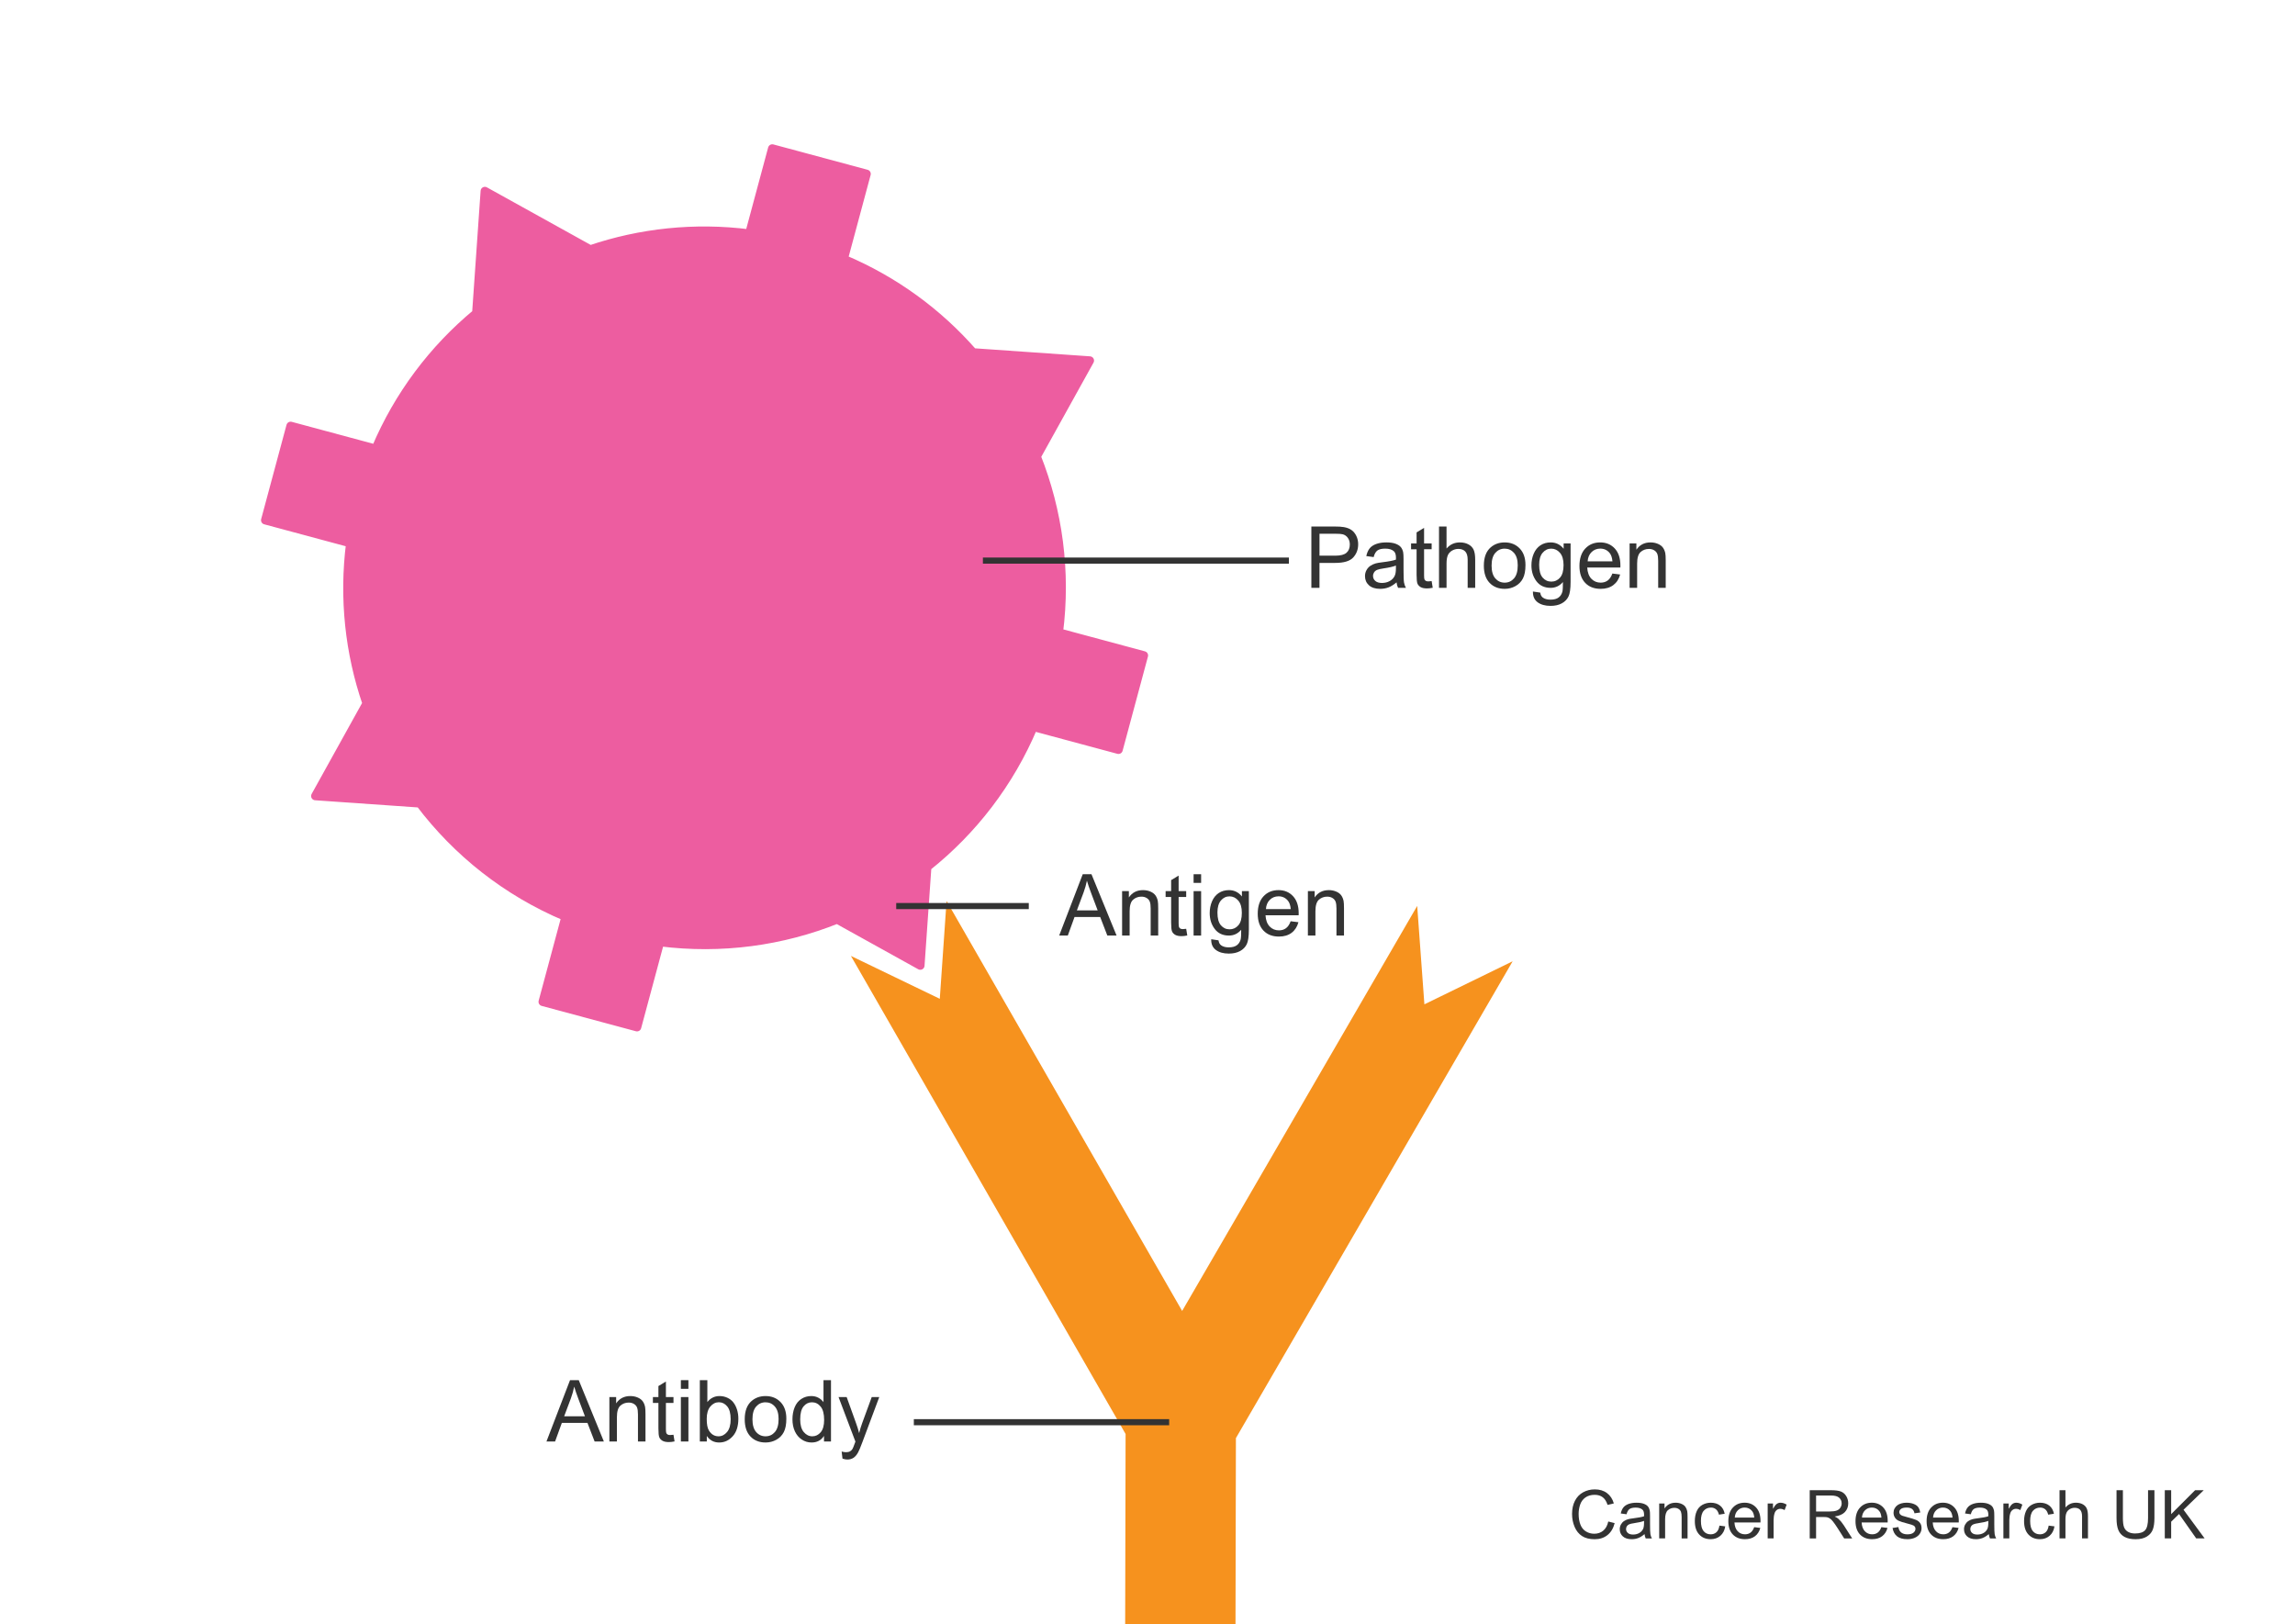 <?xml version="1.0" encoding="UTF-8"?>
<svg id="Layer_1" data-name="Layer 1" xmlns="http://www.w3.org/2000/svg" width="375" height="265.364" viewBox="0 0 375 265.364">
  <g>
    <path d="M262.791,248.603l1.042.263c-.219.856-.611,1.509-1.179,1.958s-1.262.675-2.082.675c-.848,0-1.538-.173-2.07-.519-.531-.346-.937-.847-1.214-1.501-.277-.656-.416-1.359-.416-2.111,0-.82.156-1.535.47-2.146s.76-1.074,1.338-1.392c.578-.316,1.215-.475,1.909-.475.788,0,1.45.2,1.987.602.537.4.911.965,1.123,1.691l-1.026.242c-.183-.573-.447-.99-.795-1.252s-.784-.393-1.311-.393c-.605,0-1.111.146-1.518.436s-.691.68-.856,1.168c-.165.489-.247.993-.247,1.512,0,.67.098,1.255.293,1.754.195.5.498.873.91,1.12s.857.37,1.337.37c.584,0,1.078-.168,1.482-.504.405-.337.679-.837.822-1.499Z" fill="#333"/>
    <path d="M268.715,250.661c-.358.304-.703.519-1.034.645-.331.125-.687.188-1.065.188-.627,0-1.108-.153-1.445-.459-.337-.307-.505-.697-.505-1.174,0-.279.063-.534.19-.766.127-.23.294-.416.5-.556s.438-.245.695-.317c.189-.05.477-.098.859-.145.78-.093,1.355-.204,1.725-.333.003-.133.005-.217.005-.253,0-.394-.091-.671-.274-.832-.246-.219-.613-.328-1.101-.328-.455,0-.79.08-1.007.239s-.377.441-.48.847l-.945-.129c.086-.405.227-.731.424-.98s.481-.44.854-.575c.373-.134.805-.201,1.295-.201.487,0,.883.058,1.188.172.304.114.527.259.671.433s.243.393.301.658c.032.164.048.461.048.891v1.289c0,.899.021,1.468.062,1.706s.122.466.244.685h-1.01c-.101-.2-.165-.436-.193-.703ZM268.635,248.501c-.352.144-.878.266-1.58.365-.396.058-.678.122-.843.193-.165.072-.292.177-.382.314-.089.138-.134.291-.134.459,0,.258.098.473.293.645s.48.258.856.258c.372,0,.703-.081.994-.244.289-.163.503-.386.639-.668.104-.219.156-.541.156-.967v-.355Z" fill="#333"/>
    <path d="M271.11,251.364v-5.704h.871v.812c.418-.627,1.023-.94,1.814-.94.344,0,.66.062.948.186.288.123.504.285.647.485.144.201.243.439.301.715.036.179.054.492.054.939v3.508h-.967v-3.47c0-.394-.038-.688-.112-.884-.076-.195-.209-.351-.4-.467s-.416-.175-.674-.175c-.412,0-.768.131-1.066.392-.299.262-.449.758-.449,1.488v3.115h-.967Z" fill="#333"/>
    <path d="M280.951,249.274l.951.124c-.104.655-.37,1.168-.798,1.539-.428.37-.954.556-1.577.556-.78,0-1.407-.255-1.882-.766-.475-.51-.712-1.241-.712-2.193,0-.616.102-1.155.307-1.617.203-.462.515-.809.932-1.039.417-.231.871-.347,1.361-.347.619,0,1.126.156,1.52.47.395.313.646.759.758,1.335l-.939.146c-.09-.384-.248-.672-.476-.865s-.503-.29-.825-.29c-.486,0-.882.175-1.187.523-.305.35-.456.901-.456,1.657,0,.767.146,1.323.439,1.67.294.348.678.521,1.15.521.379,0,.696-.116.95-.35.254-.232.415-.59.483-1.074Z" fill="#333"/>
    <path d="M286.634,249.527l.999.124c-.157.583-.449,1.036-.875,1.358-.427.322-.971.483-1.633.483-.835,0-1.496-.257-1.985-.771-.488-.514-.733-1.234-.733-2.162,0-.96.248-1.704.742-2.234s1.135-.795,1.922-.795c.764,0,1.387.26,1.869.778.484.52.726,1.25.726,2.191,0,.058-.002.144-.005.258h-4.254c.035.627.213,1.107.531,1.439.318.334.716.5,1.192.5.354,0,.657-.093.907-.279.251-.187.45-.483.597-.892ZM283.459,247.963h3.186c-.043-.479-.165-.839-.365-1.079-.308-.372-.707-.559-1.197-.559-.444,0-.817.148-1.12.446-.303.297-.47.694-.503,1.191Z" fill="#333"/>
    <path d="M288.836,251.364v-5.704h.869v.864c.223-.404.428-.671.615-.8.188-.129.395-.193.621-.193.325,0,.656.104.993.312l-.333.896c-.236-.139-.473-.209-.709-.209-.211,0-.401.063-.569.19s-.288.304-.36.529c-.107.344-.16.72-.16,1.128v2.986h-.967Z" fill="#333"/>
    <path d="M295.705,251.364v-7.874h3.49c.702,0,1.236.07,1.602.212s.656.392.875.75c.219.357.328.753.328,1.187,0,.559-.182,1.029-.543,1.413-.361.383-.92.626-1.676.73.275.132.485.263.629.392.304.279.592.628.864,1.048l1.37,2.143h-1.311l-1.043-1.639c-.304-.473-.555-.834-.752-1.084-.196-.251-.373-.427-.528-.527-.156-.1-.314-.17-.476-.209-.118-.025-.312-.037-.58-.037h-1.209v3.496h-1.041ZM296.746,246.965h2.24c.477,0,.849-.05,1.117-.148s.473-.256.612-.473.21-.452.21-.706c0-.372-.136-.679-.406-.919-.271-.239-.697-.359-1.281-.359h-2.492v2.605Z" fill="#333"/>
    <path d="M307.414,249.527l.999.124c-.157.583-.449,1.036-.875,1.358-.427.322-.971.483-1.633.483-.835,0-1.496-.257-1.985-.771-.488-.514-.733-1.234-.733-2.162,0-.96.248-1.704.742-2.234s1.135-.795,1.922-.795c.764,0,1.387.26,1.869.778.484.52.726,1.25.726,2.191,0,.058-.002.144-.005.258h-4.254c.035.627.213,1.107.531,1.439.318.334.716.5,1.192.5.354,0,.657-.093.907-.279.251-.187.45-.483.597-.892ZM304.239,247.963h3.186c-.043-.479-.165-.839-.365-1.079-.308-.372-.707-.559-1.197-.559-.444,0-.817.148-1.12.446-.303.297-.47.694-.503,1.191Z" fill="#333"/>
    <path d="M309.24,249.661l.957-.15c.053.384.203.678.448.881.245.205.588.307,1.028.307.444,0,.773-.091.988-.271s.322-.393.322-.637c0-.218-.095-.39-.285-.516-.132-.086-.461-.194-.988-.327-.709-.179-1.2-.334-1.474-.465-.274-.131-.481-.312-.623-.542-.142-.231-.212-.486-.212-.766,0-.254.058-.489.174-.706s.275-.396.476-.54c.15-.111.355-.205.615-.282s.538-.115.835-.115c.447,0,.841.064,1.179.193.339.129.589.304.749.523.162.221.272.515.334.884l-.945.129c-.043-.294-.168-.522-.374-.688s-.497-.247-.872-.247c-.444,0-.762.073-.951.22-.189.147-.285.319-.285.516,0,.126.04.238.119.339.078.104.202.189.37.258.097.036.382.118.854.247.684.183,1.16.332,1.431.448s.482.286.637.508.231.498.231.827c0,.322-.095.626-.282.91-.188.285-.46.505-.813.661-.355.155-.756.233-1.203.233-.742,0-1.307-.154-1.695-.462s-.637-.765-.744-1.37Z" fill="#333"/>
    <path d="M319.032,249.527l.999.124c-.157.583-.449,1.036-.875,1.358-.427.322-.971.483-1.633.483-.835,0-1.496-.257-1.985-.771-.488-.514-.733-1.234-.733-2.162,0-.96.248-1.704.742-2.234s1.135-.795,1.922-.795c.764,0,1.387.26,1.869.778.484.52.726,1.25.726,2.191,0,.058-.002.144-.005.258h-4.254c.035.627.213,1.107.531,1.439.318.334.716.5,1.192.5.354,0,.657-.093.907-.279.251-.187.45-.483.597-.892ZM315.857,247.963h3.186c-.043-.479-.165-.839-.365-1.079-.308-.372-.707-.559-1.197-.559-.444,0-.817.148-1.12.446-.303.297-.47.694-.503,1.191Z" fill="#333"/>
    <path d="M324.967,250.661c-.358.304-.703.519-1.034.645-.331.125-.687.188-1.065.188-.627,0-1.108-.153-1.445-.459-.337-.307-.505-.697-.505-1.174,0-.279.063-.534.19-.766.127-.23.294-.416.5-.556s.438-.245.695-.317c.189-.05.477-.098.859-.145.78-.093,1.355-.204,1.725-.333.003-.133.005-.217.005-.253,0-.394-.091-.671-.274-.832-.246-.219-.613-.328-1.101-.328-.455,0-.79.08-1.007.239s-.377.441-.48.847l-.945-.129c.086-.405.227-.731.424-.98s.481-.44.854-.575c.373-.134.805-.201,1.295-.201.487,0,.883.058,1.188.172.304.114.527.259.671.433s.243.393.301.658c.032.164.048.461.048.891v1.289c0,.899.021,1.468.062,1.706s.122.466.244.685h-1.01c-.101-.2-.165-.436-.193-.703ZM324.887,248.501c-.352.144-.878.266-1.58.365-.396.058-.678.122-.843.193-.165.072-.292.177-.382.314-.089.138-.134.291-.134.459,0,.258.098.473.293.645s.48.258.856.258c.372,0,.703-.081.994-.244.289-.163.503-.386.639-.668.104-.219.156-.541.156-.967v-.355Z" fill="#333"/>
    <path d="M327.352,251.364v-5.704h.869v.864c.223-.404.428-.671.615-.8.188-.129.395-.193.621-.193.325,0,.656.104.993.312l-.333.896c-.236-.139-.473-.209-.709-.209-.211,0-.401.063-.569.19s-.288.304-.36.529c-.107.344-.16.72-.16,1.128v2.986h-.967Z" fill="#333"/>
    <path d="M334.748,249.274l.951.124c-.104.655-.37,1.168-.798,1.539-.428.37-.954.556-1.577.556-.78,0-1.407-.255-1.882-.766-.475-.51-.712-1.241-.712-2.193,0-.616.102-1.155.307-1.617.203-.462.515-.809.932-1.039.417-.231.871-.347,1.361-.347.619,0,1.126.156,1.52.47.395.313.646.759.758,1.335l-.939.146c-.09-.384-.248-.672-.476-.865s-.503-.29-.825-.29c-.486,0-.882.175-1.187.523-.305.35-.456.901-.456,1.657,0,.767.146,1.323.439,1.67.294.348.678.521,1.15.521.379,0,.696-.116.95-.35.254-.232.415-.59.483-1.074Z" fill="#333"/>
    <path d="M336.525,251.364v-7.874h.967v2.825c.451-.522,1.021-.784,1.709-.784.422,0,.789.083,1.101.25.312.166.534.396.669.69.134.293.201.719.201,1.277v3.615h-.967v-3.615c0-.482-.104-.835-.314-1.055-.209-.221-.506-.33-.889-.33-.286,0-.556.074-.809.223-.252.148-.432.35-.539.604-.107.255-.162.605-.162,1.053v3.121h-.967Z" fill="#333"/>
    <path d="M350.99,243.49h1.042v4.55c0,.791-.09,1.419-.269,1.885s-.502.844-.97,1.136c-.467.292-1.08.438-1.839.438-.738,0-1.342-.128-1.811-.382s-.804-.622-1.004-1.104c-.201-.481-.301-1.14-.301-1.974v-4.55h1.041v4.544c0,.684.064,1.188.191,1.512s.346.574.655.75c.31.175.688.263,1.136.263.767,0,1.312-.174,1.639-.521.325-.348.488-1.016.488-2.004v-4.544Z" fill="#333"/>
    <path d="M353.724,251.364v-7.874h1.042v3.905l3.91-3.905h1.412l-3.303,3.19,3.448,4.684h-1.375l-2.804-3.985-1.289,1.257v2.729h-1.042Z" fill="#333"/>
  </g>
  <path d="M247.165,157.067l-14.421,7.034-1.176-16.08s-27.591,47.548-38.407,66.179c-10.762-18.731-38.492-66.988-38.492-66.988l-1.108,15.986-14.522-7.007,44.881,78.115-.209,94.798,18.031.043.204-94.17,45.219-77.911Z" fill="#f6921e"/>
  <path d="M141.586,28.414l-15.398-4.142-3.739,13.901c-8.961-1.145-17.824-.173-26.005,2.6l-17.218-9.551-1.392,19.967c-7.024,5.829-12.735,13.342-16.444,22.148l-13.902-3.739-4.142,15.398,13.902,3.739c-1.152,9.035-.157,17.971,2.671,26.207l-8.388,15.121,17.086,1.191c6.034,7.982,14.144,14.462,23.811,18.53l-3.739,13.901,15.398,4.142,3.74-13.904c10.051,1.279,19.979-.105,28.957-3.702l13.589,7.538,1.122-16.099c7.447-5.928,13.491-13.716,17.361-22.904l13.902,3.739,4.142-15.398-13.902-3.739c1.273-9.982-.08-19.843-3.621-28.773l8.691-15.668-19.071-1.329c-5.677-6.489-12.842-11.767-21.15-15.269l3.74-13.904Z" fill="#ed5da0" stroke="#ed5da0" stroke-linecap="round" stroke-linejoin="round" stroke-width="1.392"/>
  <g>
    <path d="M214.275,96.05v-10.021h3.78c.666,0,1.174.032,1.524.096.492.082.905.238,1.237.468.333.23.601.553.804.967.202.415.304.871.304,1.367,0,.852-.271,1.573-.813,2.164-.542.59-1.521.885-2.939.885h-2.57v4.074h-1.326ZM215.602,90.793h2.591c.857,0,1.466-.16,1.825-.479.36-.319.54-.768.54-1.347,0-.419-.105-.778-.317-1.077s-.491-.496-.838-.591c-.223-.059-.636-.089-1.237-.089h-2.563v3.582Z" fill="#333"/>
    <path d="M228.193,95.154c-.455.387-.895.661-1.315.82-.422.16-.874.239-1.357.239-.797,0-1.41-.195-1.839-.584-.428-.39-.643-.888-.643-1.494,0-.355.081-.68.243-.974.161-.294.373-.53.636-.708.262-.178.557-.312.885-.403.242-.064.606-.125,1.094-.185.994-.119,1.726-.26,2.194-.424.005-.168.007-.276.007-.321,0-.501-.116-.854-.349-1.06-.314-.278-.781-.417-1.401-.417-.578,0-1.006.102-1.281.304-.276.203-.479.562-.612,1.077l-1.203-.164c.109-.515.29-.931.54-1.248.251-.317.613-.561,1.087-.731.475-.171,1.023-.256,1.647-.256.62,0,1.124.073,1.511.219.388.146.673.329.854.55.183.221.311.5.383.837.041.209.062.588.062,1.135v1.641c0,1.144.026,1.867.079,2.17.052.303.156.594.311.872h-1.285c-.127-.255-.209-.554-.246-.896ZM228.091,92.406c-.446.182-1.116.337-2.01.465-.506.073-.863.155-1.073.246-.209.091-.371.225-.485.4-.113.175-.171.37-.171.584,0,.328.124.602.373.82.248.219.611.328,1.09.328.475,0,.896-.104,1.265-.311s.641-.491.813-.851c.133-.278.198-.688.198-1.23v-.451Z" fill="#333"/>
    <path d="M233.929,94.949l.178,1.087c-.346.073-.656.109-.93.109-.446,0-.793-.071-1.039-.212s-.419-.327-.52-.557c-.1-.23-.15-.714-.15-1.453v-4.177h-.902v-.957h.902v-1.798l1.224-.738v2.536h1.237v.957h-1.237v4.245c0,.351.021.577.065.677.043.1.113.18.212.239.098.059.238.089.42.089.137,0,.317-.016.54-.048Z" fill="#333"/>
    <path d="M235.132,96.05v-10.021h1.23v3.596c.574-.666,1.299-.998,2.174-.998.538,0,1.005.106,1.401.318s.681.505.852.878.256.916.256,1.627v4.601h-1.23v-4.601c0-.615-.133-1.063-.399-1.343s-.644-.42-1.132-.42c-.364,0-.707.095-1.028.284s-.551.445-.688.769-.205.77-.205,1.34v3.972h-1.23Z" fill="#333"/>
    <path d="M242.46,92.42c0-1.344.374-2.34,1.121-2.987.625-.538,1.386-.807,2.283-.807.998,0,1.814.327,2.447.981.634.654.95,1.558.95,2.71,0,.934-.14,1.669-.42,2.205s-.688.951-1.224,1.248c-.536.296-1.12.444-1.754.444-1.016,0-1.838-.326-2.464-.978-.627-.652-.94-1.59-.94-2.816ZM243.725,92.42c0,.93.203,1.626.608,2.088.406.462.916.694,1.531.694.611,0,1.119-.232,1.524-.697.406-.465.608-1.173.608-2.126,0-.898-.204-1.578-.611-2.041-.408-.462-.915-.694-1.521-.694-.615,0-1.125.23-1.531.69-.405.46-.608,1.155-.608,2.085Z" fill="#333"/>
    <path d="M250.479,96.651l1.196.178c.051.369.189.638.417.807.306.228.723.342,1.251.342.57,0,1.01-.114,1.319-.342.311-.228.52-.547.629-.957.064-.25.094-.777.089-1.579-.537.633-1.207.95-2.01.95-.998,0-1.771-.36-2.317-1.08s-.82-1.583-.82-2.591c0-.693.126-1.332.376-1.917.251-.585.614-1.038,1.091-1.357.476-.319,1.035-.479,1.678-.479.857,0,1.563.346,2.119,1.039v-.875h1.135v6.275c0,1.13-.115,1.931-.345,2.403-.23.472-.595.844-1.094,1.118s-1.113.41-1.843.41c-.865,0-1.565-.195-2.099-.584s-.79-.977-.772-1.76ZM251.497,92.29c0,.953.189,1.647.567,2.085.379.438.853.656,1.422.656.565,0,1.039-.218,1.422-.653s.574-1.118.574-2.047c0-.889-.197-1.559-.591-2.01-.395-.451-.869-.677-1.426-.677-.547,0-1.012.222-1.395.667s-.574,1.104-.574,1.979Z" fill="#333"/>
    <path d="M263.46,93.712l1.271.157c-.2.743-.571,1.319-1.114,1.729-.542.41-1.234.615-2.078.615-1.062,0-1.903-.327-2.525-.981s-.934-1.571-.934-2.751c0-1.221.314-2.169.943-2.844s1.445-1.012,2.447-1.012c.971,0,1.764.331,2.379.991s.923,1.59.923,2.789c0,.073-.002.182-.007.328h-5.414c.046.797.271,1.408.677,1.832.406.424.912.636,1.518.636.451,0,.837-.119,1.155-.355.319-.237.572-.615.759-1.135ZM259.42,91.723h4.054c-.055-.611-.209-1.069-.465-1.374-.392-.474-.899-.711-1.524-.711-.564,0-1.04.189-1.425.567-.386.378-.599.884-.64,1.518Z" fill="#333"/>
    <path d="M266.276,96.05v-7.26h1.107v1.032c.533-.797,1.304-1.196,2.311-1.196.438,0,.84.079,1.207.236.366.157.642.363.823.619.183.255.311.558.383.909.046.228.068.626.068,1.196v4.464h-1.23v-4.416c0-.501-.048-.876-.144-1.125s-.266-.447-.509-.595c-.244-.148-.53-.222-.858-.222-.523,0-.977.167-1.356.499-.381.333-.571.964-.571,1.894v3.965h-1.23Z" fill="#333"/>
  </g>
  <line x1="160.605" y1="91.598" x2="210.605" y2="91.598" fill="none" stroke="#333" stroke-miterlimit="10"/>
  <g>
    <path d="M173.068,152.864l3.849-10.021h1.429l4.102,10.021h-1.511l-1.169-3.035h-4.19l-1.101,3.035h-1.408ZM175.96,148.749h3.397l-1.046-2.775c-.319-.843-.557-1.536-.711-2.078-.128.643-.308,1.28-.54,1.914l-1.101,2.939Z" fill="#333"/>
    <path d="M183.35,152.864v-7.26h1.107v1.032c.533-.798,1.303-1.196,2.311-1.196.438,0,.84.078,1.206.236.367.156.642.363.824.618.182.255.31.559.383.909.045.228.068.627.068,1.196v4.464h-1.23v-4.416c0-.501-.048-.876-.144-1.125-.096-.248-.266-.446-.51-.594-.243-.148-.529-.223-.857-.223-.524,0-.977.166-1.357.499-.38.333-.57.964-.57,1.894v3.965h-1.23Z" fill="#333"/>
    <path d="M193.822,151.763l.178,1.087c-.347.073-.656.109-.93.109-.447,0-.793-.07-1.039-.212s-.42-.327-.52-.558c-.101-.229-.15-.714-.15-1.452v-4.177h-.902v-.957h.902v-1.798l1.224-.738v2.536h1.237v.957h-1.237v4.245c0,.351.021.576.064.677.044.101.114.18.212.239.099.06.238.089.421.089.137,0,.316-.016.54-.048Z" fill="#333"/>
    <path d="M195.032,144.257v-1.415h1.23v1.415h-1.23ZM195.032,152.864v-7.26h1.23v7.26h-1.23Z" fill="#333"/>
    <path d="M197.91,153.465l1.196.178c.05.369.188.638.417.807.305.228.722.342,1.251.342.569,0,1.009-.114,1.319-.342.31-.228.52-.547.629-.957.063-.251.093-.777.089-1.579-.538.634-1.208.95-2.01.95-.998,0-1.771-.36-2.317-1.08s-.82-1.584-.82-2.591c0-.692.125-1.332.376-1.917.25-.586.614-1.038,1.09-1.357.477-.319,1.036-.479,1.679-.479.856,0,1.562.347,2.119,1.039v-.875h1.135v6.275c0,1.13-.115,1.932-.346,2.402-.229.473-.595.845-1.094,1.118s-1.113.41-1.842.41c-.866,0-1.565-.194-2.099-.585-.533-.389-.791-.976-.772-1.76ZM198.929,149.104c0,.952.188,1.647.567,2.085.378.438.852.656,1.422.656.564,0,1.039-.218,1.422-.653.383-.435.574-1.117.574-2.047,0-.889-.197-1.559-.592-2.01-.394-.451-.869-.677-1.425-.677-.547,0-1.012.222-1.395.667-.383.443-.574,1.104-.574,1.979Z" fill="#333"/>
    <path d="M210.892,150.526l1.271.157c-.201.743-.572,1.319-1.114,1.729-.543.41-1.235.615-2.078.615-1.062,0-1.904-.327-2.526-.98-.622-.654-.933-1.571-.933-2.752,0-1.222.314-2.169.943-2.844s1.444-1.012,2.447-1.012c.971,0,1.764.33,2.379.991s.923,1.591.923,2.789c0,.073-.003.183-.007.328h-5.414c.045.798.271,1.408.677,1.832.405.424.911.636,1.518.636.451,0,.836-.118,1.155-.355.318-.237.571-.615.759-1.135ZM206.852,148.537h4.054c-.055-.61-.21-1.068-.465-1.374-.393-.474-.9-.711-1.524-.711-.565,0-1.04.189-1.426.567-.385.378-.598.884-.639,1.518Z" fill="#333"/>
    <path d="M213.708,152.864v-7.26h1.107v1.032c.533-.798,1.303-1.196,2.311-1.196.438,0,.84.078,1.206.236.367.156.642.363.824.618.182.255.31.559.383.909.045.228.068.627.068,1.196v4.464h-1.23v-4.416c0-.501-.048-.876-.144-1.125-.096-.248-.266-.446-.51-.594-.243-.148-.529-.223-.857-.223-.524,0-.977.166-1.357.499-.38.333-.57.964-.57,1.894v3.965h-1.23Z" fill="#333"/>
  </g>
  <g>
    <path d="M89.291,235.53l3.849-10.021h1.429l4.102,10.021h-1.511l-1.169-3.035h-4.19l-1.101,3.035h-1.408ZM92.183,231.415h3.397l-1.046-2.775c-.319-.843-.556-1.536-.711-2.078-.127.643-.308,1.28-.54,1.914l-1.101,2.939Z" fill="#333"/>
    <path d="M99.572,235.53v-7.26h1.107v1.032c.533-.798,1.303-1.196,2.311-1.196.438,0,.84.078,1.207.236.367.156.642.363.824.618s.31.559.383.909c.045.228.068.627.068,1.196v4.464h-1.23v-4.416c0-.501-.048-.876-.144-1.125-.096-.248-.266-.446-.509-.594-.244-.148-.53-.223-.858-.223-.524,0-.977.166-1.357.499s-.571.964-.571,1.894v3.965h-1.23Z" fill="#333"/>
    <path d="M110.045,234.429l.178,1.087c-.346.073-.656.109-.93.109-.447,0-.793-.07-1.039-.212s-.419-.327-.52-.558c-.1-.229-.15-.714-.15-1.452v-4.177h-.902v-.957h.902v-1.798l1.224-.738v2.536h1.237v.957h-1.237v4.245c0,.351.021.576.065.677s.114.18.212.239.238.089.42.089c.137,0,.317-.016.54-.048Z" fill="#333"/>
    <path d="M111.255,226.923v-1.415h1.23v1.415h-1.23ZM111.255,235.53v-7.26h1.23v7.26h-1.23Z" fill="#333"/>
    <path d="M115.493,235.53h-1.142v-10.021h1.23v3.575c.52-.651,1.183-.978,1.989-.978.447,0,.869.09,1.268.27.399.181.727.434.984.76.257.325.459.719.605,1.179s.219.952.219,1.477c0,1.244-.308,2.206-.923,2.885s-1.354,1.019-2.215,1.019c-.857,0-1.529-.357-2.017-1.073v.909ZM115.479,231.845c0,.87.119,1.499.355,1.887.387.634.912.95,1.572.95.538,0,1.002-.233,1.395-.701.392-.467.588-1.163.588-2.088,0-.948-.188-1.647-.564-2.099s-.831-.677-1.364-.677c-.538,0-1.002.233-1.395.701-.392.467-.588,1.143-.588,2.026Z" fill="#333"/>
    <path d="M121.687,231.9c0-1.345.374-2.34,1.121-2.987.625-.538,1.385-.807,2.283-.807.998,0,1.814.327,2.447.98.633.654.95,1.558.95,2.711,0,.935-.14,1.669-.42,2.205-.28.535-.688.951-1.224,1.247s-1.12.444-1.753.444c-1.016,0-1.838-.326-2.464-.978s-.94-1.591-.94-2.816ZM122.951,231.9c0,.93.203,1.626.608,2.089.406.462.916.693,1.531.693.611,0,1.119-.232,1.524-.697s.608-1.174.608-2.126c0-.897-.204-1.578-.612-2.04-.408-.463-.915-.694-1.521-.694-.615,0-1.125.23-1.531.69s-.608,1.155-.608,2.085Z" fill="#333"/>
    <path d="M134.641,235.53v-.916c-.46.72-1.137,1.08-2.03,1.08-.579,0-1.111-.159-1.596-.479s-.861-.765-1.128-1.336c-.267-.572-.4-1.229-.4-1.973,0-.725.121-1.382.362-1.973.242-.59.604-1.042,1.087-1.356s1.023-.472,1.62-.472c.438,0,.827.092,1.169.277.342.184.62.425.834.721v-3.596h1.224v10.021h-1.142ZM130.751,231.907c0,.93.196,1.625.588,2.085s.854.69,1.388.69c.538,0,.995-.22,1.371-.66.376-.439.564-1.11.564-2.013,0-.993-.191-1.723-.574-2.188s-.854-.697-1.415-.697c-.547,0-1.004.224-1.371.67s-.55,1.15-.55,2.112Z" fill="#333"/>
    <path d="M137.662,238.326l-.137-1.155c.269.073.503.109.704.109.273,0,.492-.046.656-.137s.298-.219.403-.383c.078-.123.203-.429.376-.916.023-.068.059-.169.109-.301l-2.755-7.273h1.326l1.511,4.204c.196.533.372,1.094.526,1.682.141-.565.31-1.116.506-1.654l1.552-4.231h1.23l-2.762,7.383c-.296.798-.526,1.347-.69,1.647-.219.405-.469.703-.752.892-.283.189-.62.284-1.012.284-.237,0-.501-.05-.793-.15Z" fill="#333"/>
  </g>
  <line x1="149.319" y1="232.378" x2="191.04" y2="232.378" fill="none" stroke="#333" stroke-miterlimit="10"/>
  <line x1="146.441" y1="148.044" x2="168.102" y2="148.044" fill="none" stroke="#333" stroke-miterlimit="10"/>
</svg>